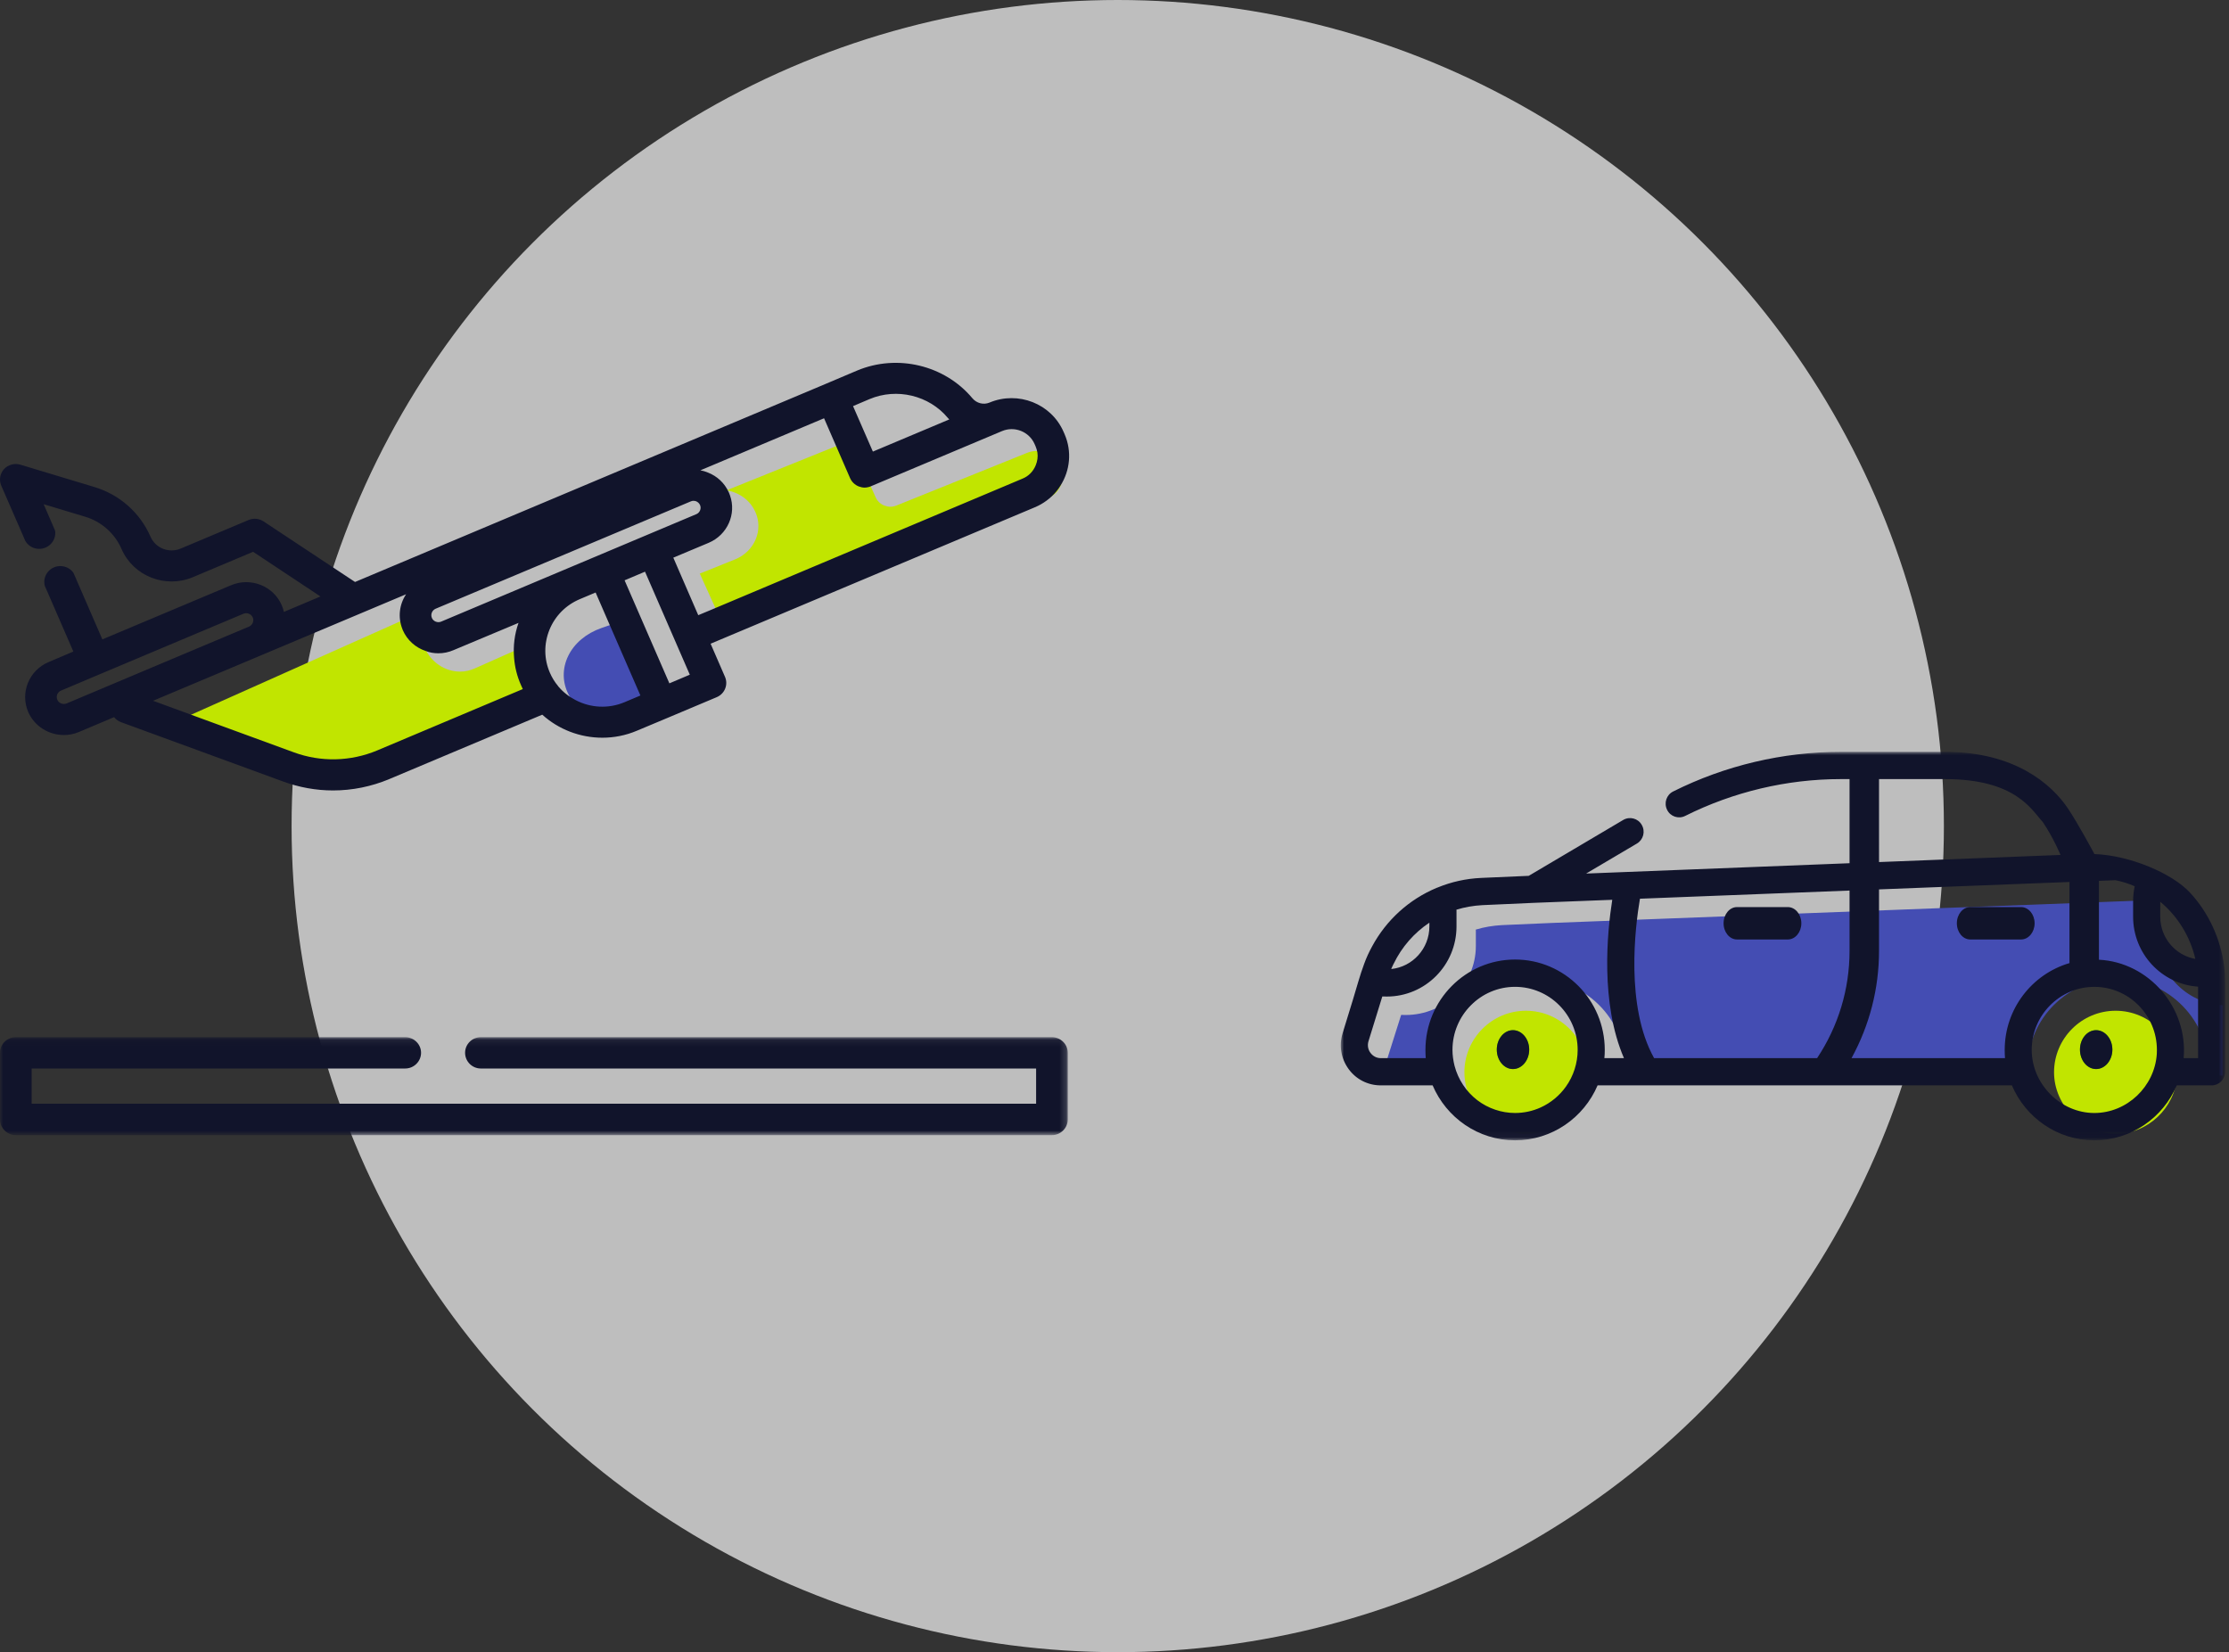 <svg height="255" viewBox="0 0 344 255" width="344" xmlns="http://www.w3.org/2000/svg" xmlns:xlink="http://www.w3.org/1999/xlink"><rect x="0" y="0" width="344" height="255" fill="#333333" stroke="none"/><mask id="a" fill="#fff"><path d="m0 .082h164.788v15.117h-164.788z" fill="#fff" fill-rule="evenodd"/></mask><mask id="b" fill="#fff"><path d="m0 0h136.478v59.955h-136.478z" fill="#fff" fill-rule="evenodd"/></mask><g fill="none" fill-rule="evenodd"><circle cx="172.5" cy="127.5" fill="#fff" opacity=".681" r="127.5"/><g transform="translate(0 56)"><path d="m103 54.431-2.658.934c-3.998 1.409-8.536.393-11.175-2.228 0-.016-.02-.033-.02-.033-.56-.557-1.02-1.179-1.379-1.867-1-1.916-1.019-4.046-.08-5.995.959-1.966 2.778-3.489 5.118-4.308l2.658-.934z" fill="#444db3"/><path d="m84 53.511-22.455 10.041c-4.103 1.817-8.664 1.932-12.84.306l-21.705-8.434 16.705-7.459 22.309-9.964c-1.062 1.683-1.319 3.882-.513 5.871.971 2.352 3.187 3.787 5.495 3.787.788 0 1.575-.172 2.326-.516l10.019-4.456c-1.099 3.328-.971 6.904.366 10.136.092.249.201.459.293.689" fill="#c1e500"/><path d="m163.714 18.906c-.383.913-1.095 1.619-2.027 1.98l-49.853 20.114-3.835-8.473 5.442-2.187c3.013-1.223 4.419-4.529 3.122-7.353-.62-1.378-1.771-2.445-3.25-2.996-.383-.155-.767-.258-1.151-.327l19.01-7.663 4 8.817c.255.551.73.999 1.333 1.223.292.103.585.172.895.172.329 0 .657-.069.95-.189l20.16-8.128c1.936-.792 4.182.069 5.022 1.894l.164.362c.402.878.402 1.86.018 2.755" fill="#c1e500"/><g fill="#11142b"><path d="m62.677 35.717c-1.045 1.552-1.302 3.555-.568 5.396.018.054.037.09.055.144.678 1.57 1.999 2.707 3.52 3.212.623.253 1.302.361 1.98.361.788 0 1.577-.162 2.329-.487l10.029-4.205c-.623 1.769-.843 3.609-.679 5.432.11 1.408.458 2.797 1.045 4.133.092.234.202.433.293.65l-22.478 9.475c-4.107 1.714-8.673 1.823-12.853.289l-15.18-5.558-6.545-2.401 16.721-7.038zm4.547 2.238 39.382-16.568c.147-.072.293-.09.422-.09.165 0 .311.036.403.072.165.072.458.235.605.578.238.542-.037 1.191-.568 1.408l-39.382 16.585c-.55.235-1.21-.036-1.43-.559-.238-.542.018-1.191.568-1.426zm59.953-29.399 1.889 4.349 2.127 4.891c.257.577.734 1.047 1.338 1.281.294.108.587.181.898.181.165 0 .312-.018.477-.054.165-.036.33-.072.477-.144l20.241-8.518c1.944-.83 4.199.072 5.042 1.985l.165.379c.129.307.22.632.275.957.092.65 0 1.299-.256 1.931-.385.956-1.1 1.696-2.035 2.075l-48.274 20.339-1.779.74-3.85-8.879 5.464-2.292c2.897-1.227 4.309-4.457 3.282-7.327-.037-.126-.092-.252-.147-.379-.018-.054-.055-.108-.073-.162-.641-1.372-1.76-2.418-3.19-2.978-.385-.163-.77-.271-1.155-.343zm7.022-2.96c4.198-1.769 9.186-.577 12.082 2.906.073.09.147.162.22.234l-11.789 4.963-3.062-7.02zm-30.894 43.873-6.912-15.9 3.153-1.335 6.912 15.9zm-6.912 2.906c-2.53 1.065-5.28.866-7.536-.307-1.026-.523-1.961-1.245-2.713-2.148 0-.018-.018-.036-.018-.036-.513-.613-.936-1.299-1.265-2.057-.917-2.112-.935-4.458-.073-6.606.88-2.166 2.548-3.844 4.693-4.746l2.439-1.029 1.889 4.349 5.024 11.55zm-86.117.198c-.55.217-1.21-.036-1.43-.577-.238-.542.018-1.173.569-1.408l6.069-2.563 22.074-9.294c.147-.054.294-.09.422-.09.44 0 .844.253 1.027.65.239.542-.037 1.191-.586 1.426l-8.324 3.501zm-6.545-25.5.128.325c.403.776 1.247 1.317 2.182 1.317 1.375 0 2.494-1.101 2.494-2.454 0-.144-.018-.289-.055-.415l-.458-1.065-1.283-2.96 6.344 1.913c2.567.758 4.639 2.599 5.683 5.017 1.816 4.169 6.747 6.118 11.001 4.331l9.296-3.916 10.396 6.894-5.647 2.382c-.073-.343-.183-.686-.33-1.029-1.283-2.978-4.803-4.367-7.828-3.086l-19.856 8.356-4.052-9.33v-.018l-.422-.939c-.44-.632-1.192-1.029-2.017-1.029-1.357 0-2.475 1.101-2.475 2.455 0 .216.037.433.091.631l.33.74 4.07 9.366-3.814 1.624c-3.025 1.263-4.437 4.728-3.153 7.706.972 2.22 3.19 3.555 5.5 3.555.788 0 1.576-.144 2.328-.469l5.427-2.292c.275.343.623.613 1.063.776l24.99 9.15c2.512.92 5.115 1.39 7.737 1.39 2.952 0 5.922-.595 8.709-1.769l23.578-9.926c2.512 2.274 5.83 3.556 9.277 3.556 1.778 0 3.593-.343 5.335-1.083l4.694-1.967 7.627-3.212c1.228-.523 1.797-1.931 1.265-3.14l-2.218-5.107 50.053-21.061c.311-.126.623-.289.917-.451 1.265-.722 2.31-1.714 3.025-2.887 1.467-2.31 1.797-5.252.642-7.923l-.165-.379c-1.888-4.349-7.022-6.371-11.441-4.512-.917.379-1.98.108-2.64-.686-4.272-5.107-11.587-6.858-17.784-4.259l-4.767 2.021-72.714 30.608-14.117-9.349c-.679-.451-1.559-.542-2.31-.217l-10.506 4.422c-1.778.74-3.85-.072-4.62-1.823-1.614-3.718-4.785-6.533-8.727-7.706l-11.368-3.429c-.898-.271-1.888 0-2.53.685-.623.704-.788 1.696-.422 2.545z"/><path d="m162.345.082h-88.143c-1.341 0-2.425 1.076-2.425 2.407 0 1.331 1.084 2.425 2.425 2.425h85.7v5.434h-155.017v-5.434h57.654c1.341 0 2.443-1.094 2.443-2.425 0-1.331-1.102-2.407-2.443-2.407h-60.097c-1.341 0-2.442 1.076-2.442 2.407v10.285c0 1.331 1.102 2.425 2.442 2.425h159.903c1.341 0 2.442-1.094 2.442-2.425v-10.285c0-1.331-1.102-2.407-2.442-2.407" mask="url(#a)" transform="translate(0 104)"/></g></g><g transform="translate(206.92 116.045)"><path d="m125.987 28.498v-2.389c0-.751.092-1.503.244-2.237-.947-.407-1.939-.708-2.977-.917l-25.621.975-4.199.152-44.08 1.683-4.306.164-12.276.467-7.924.344c-1.374.077-2.733.301-4.016.691 0 .06.015.105.015.165v2.374c0 5.877-4.855 10.64-10.825 10.64-.229 0-.473 0-.702-.015l-2.153 6.805c-.183.601-.076 1.247.305 1.743.382.511.962.811 1.603.811h6.993c-.031-.404-.046-.84-.046-1.232v-.015c0-7.557 6.245-13.719 13.925-13.719 7.695 0 13.94 6.162 13.94 13.719 0 .421-.015.826-.061 1.247h7.726.73 24.014 1.701 28.079c-.031-.421-.046-.84-.046-1.247 0-7.557 6.245-13.719 13.925-13.719.244 0 .489.015.718.032 7.772.376 13.864 7.286 13.162 14.934h2.244v-10.847c-5.634-.362-10.093-4.99-10.093-10.61" fill="#444db3" mask="url(#b)"/><path d="m119.58 39.955c-5.235 0-9.5 4.265-9.5 9.5 0 5.132 4.37 9.5 9.5 9.5 4.966 0 9.157-3.982 9.485-8.889.015-.194.015-.401.015-.611 0-5.235-4.25-9.5-9.5-9.5" fill="#c1e500" mask="url(#b)"/><path d="m28.58 39.955c-5.235 0-9.5 4.265-9.5 9.5 0 .805.119 1.611.313 2.388.537 2.058 1.775 3.907 3.46 5.188 1.641 1.238 3.669 1.924 5.727 1.924 1.342 0 2.684-.282 3.922-.85 1.506-.686 2.834-1.775 3.803-3.132 1.148-1.596 1.775-3.549 1.775-5.518 0-5.235-4.25-9.5-9.5-9.5" fill="#c1e500" mask="url(#b)"/><path d="m26.572 42.955c-1.381 0-2.492 1.347-2.492 3s1.111 3 2.492 3 2.508-1.347 2.508-3-1.126-3-2.508-3" fill="#3ea400" mask="url(#b)"/><path d="m116.572 42.955c-1.381 0-2.492 1.347-2.492 3s1.111 3 2.492 3c1.381 0 2.508-1.347 2.508-3s-1.126-3-2.508-3" fill="#3ea400" mask="url(#b)"/><g fill="#11142b"><path d="m71.08 26.455c0 1.377-.937 2.5-2.086 2.5h-7.844c-1.149 0-2.071-1.123-2.071-2.5s.922-2.5 2.071-2.5h7.844c1.149 0 2.086 1.123 2.086 2.5" mask="url(#b)"/><path d="m107.08 26.455c0 1.377-.937 2.5-2.086 2.5h-7.844c-1.149 0-2.071-1.123-2.071-2.5s.922-2.5 2.071-2.5h7.844c1.149 0 2.086 1.123 2.086 2.5" mask="url(#b)"/><path d="m26.572 42.955c-1.381 0-2.492 1.347-2.492 3s1.111 3 2.492 3 2.508-1.347 2.508-3-1.126-3-2.508-3" mask="url(#b)"/><path d="m116.572 42.955c-1.381 0-2.492 1.347-2.492 3s1.111 3 2.492 3c1.381 0 2.508-1.347 2.508-3s-1.126-3-2.508-3" mask="url(#b)"/><path d="m132.308 47.27h-2.229c.698-7.778-5.352-14.806-13.068-15.19v-12.173l2.558-.101c1.031.214 2.017.52 2.957.934-.152.747-.243 1.511-.243 2.276v2.43c0 5.716 4.428 10.423 10.024 10.79zm-6.369-.642c-.334 5.028-4.595 9.109-9.645 9.109-5.217 0-9.66-4.478-9.66-9.735 0-5.364 4.337-9.735 9.66-9.735 5.338 0 9.66 4.371 9.66 9.735 0 .215 0 .428-.015.627zm-23.475-.627c0 .413.015.841.045 1.268h-23.684c2.772-5.062 4.243-10.713 4.243-16.558v-9.485l29.394-1.145v12.521c-5.767 1.684-9.998 7.052-9.998 13.397zm-56.292-23.337 32.347-1.259v9.307c0 5.933-1.739 11.64-5.007 16.558h-25.155c-4.458-7.978-2.927-20.265-2.184-24.606zm-5.49 24.606c.045-.428.061-.841.061-1.268 0-7.686-6.202-13.953-13.845-13.953-7.628 0-13.83 6.268-13.83 13.953v.015c0 .397.015.841.045 1.253h-6.945c-.637 0-1.213-.306-1.592-.825-.379-.504-.485-1.162-.303-1.773l2.138-6.922c.227.014.47.014.698.014 5.929 0 10.752-4.845 10.752-10.82v-2.415c0-.061-.015-.107-.015-.168 1.274-.397 2.624-.625 3.988-.703l7.871-.352 12.193-.474c-.789 4.998-1.865 15.925 1.805 24.438zm-5.929 4.386c-.986 1.391-2.335 2.506-3.867 3.209-1.259.582-2.624.871-3.988.871-2.093 0-4.155-.703-5.823-1.972-1.714-1.313-2.972-3.209-3.518-5.317-.197-.796-.318-1.622-.318-2.447 0-5.364 4.337-9.735 9.66-9.735 5.338 0 9.66 4.371 9.66 9.735 0 2.017-.637 4.019-1.805 5.655zm-26.887-18.34c.091-.214.182-.411.288-.611 0-.015 0-.015.015-.015 1.259-2.598 3.169-4.768 5.505-6.327v.581c0 3.423-2.593 6.235-5.884 6.572.03-.061.045-.138.076-.199zm75.202-29.114h10.191c10.964 0 13.375 4.799 15.089 6.633 1.683 2.506 2.73 5.074 2.73 5.074l-28.009 1.099zm43.402 18.936c.03.031.061.061.091.076 2.654 2.231 4.549 5.349 5.323 8.742-3.078-.55-5.414-3.254-5.414-6.511zm9.857 9.949c-.531-4.203-2.381-8.253-5.262-11.355-2.745-2.98-9.266-5.76-14.755-5.959 0 0-2.533-4.755-4.155-7.139-2.487-3.637-8.113-8.635-18.895-8.635h-16.12c-8.917 0-17.849 2.109-25.841 6.113-1.046.52-1.456 1.788-.94 2.827.5 1.041 1.759 1.467 2.79.948 7.416-3.714 15.711-5.685 23.991-5.685h1.38v12.984l-40.657 1.596 7.84-4.631c1.001-.596 1.335-1.878.743-2.888-.576-1.009-1.865-1.343-2.866-.749l-14.573 8.62-7.355.321c-2.335.107-4.58.611-6.673 1.467-.045.031-.106.046-.167.061-4.307 1.803-7.795 4.998-9.978 9.048-.47.856-.88 1.742-1.213 2.659-.682 1.819-1.183 3.744-1.759 5.609-.47 1.545-.955 3.087-1.425 4.631-.045.17-.106.336-.152.504-.591 1.895-.243 3.912.925 5.519 1.168 1.603 2.987 2.52 4.959 2.52h8.007c2.123 4.982 7.021 8.482 12.723 8.482s10.615-3.5 12.738-8.482h63.935c2.123 4.982 7.021 8.482 12.723 8.482s10.615-3.5 12.723-8.482h5.384c1.153 0 2.078-.931 2.078-2.109v-13.755c0-.841-.045-1.68-.152-2.522z" mask="url(#b)"/></g></g></g></svg>